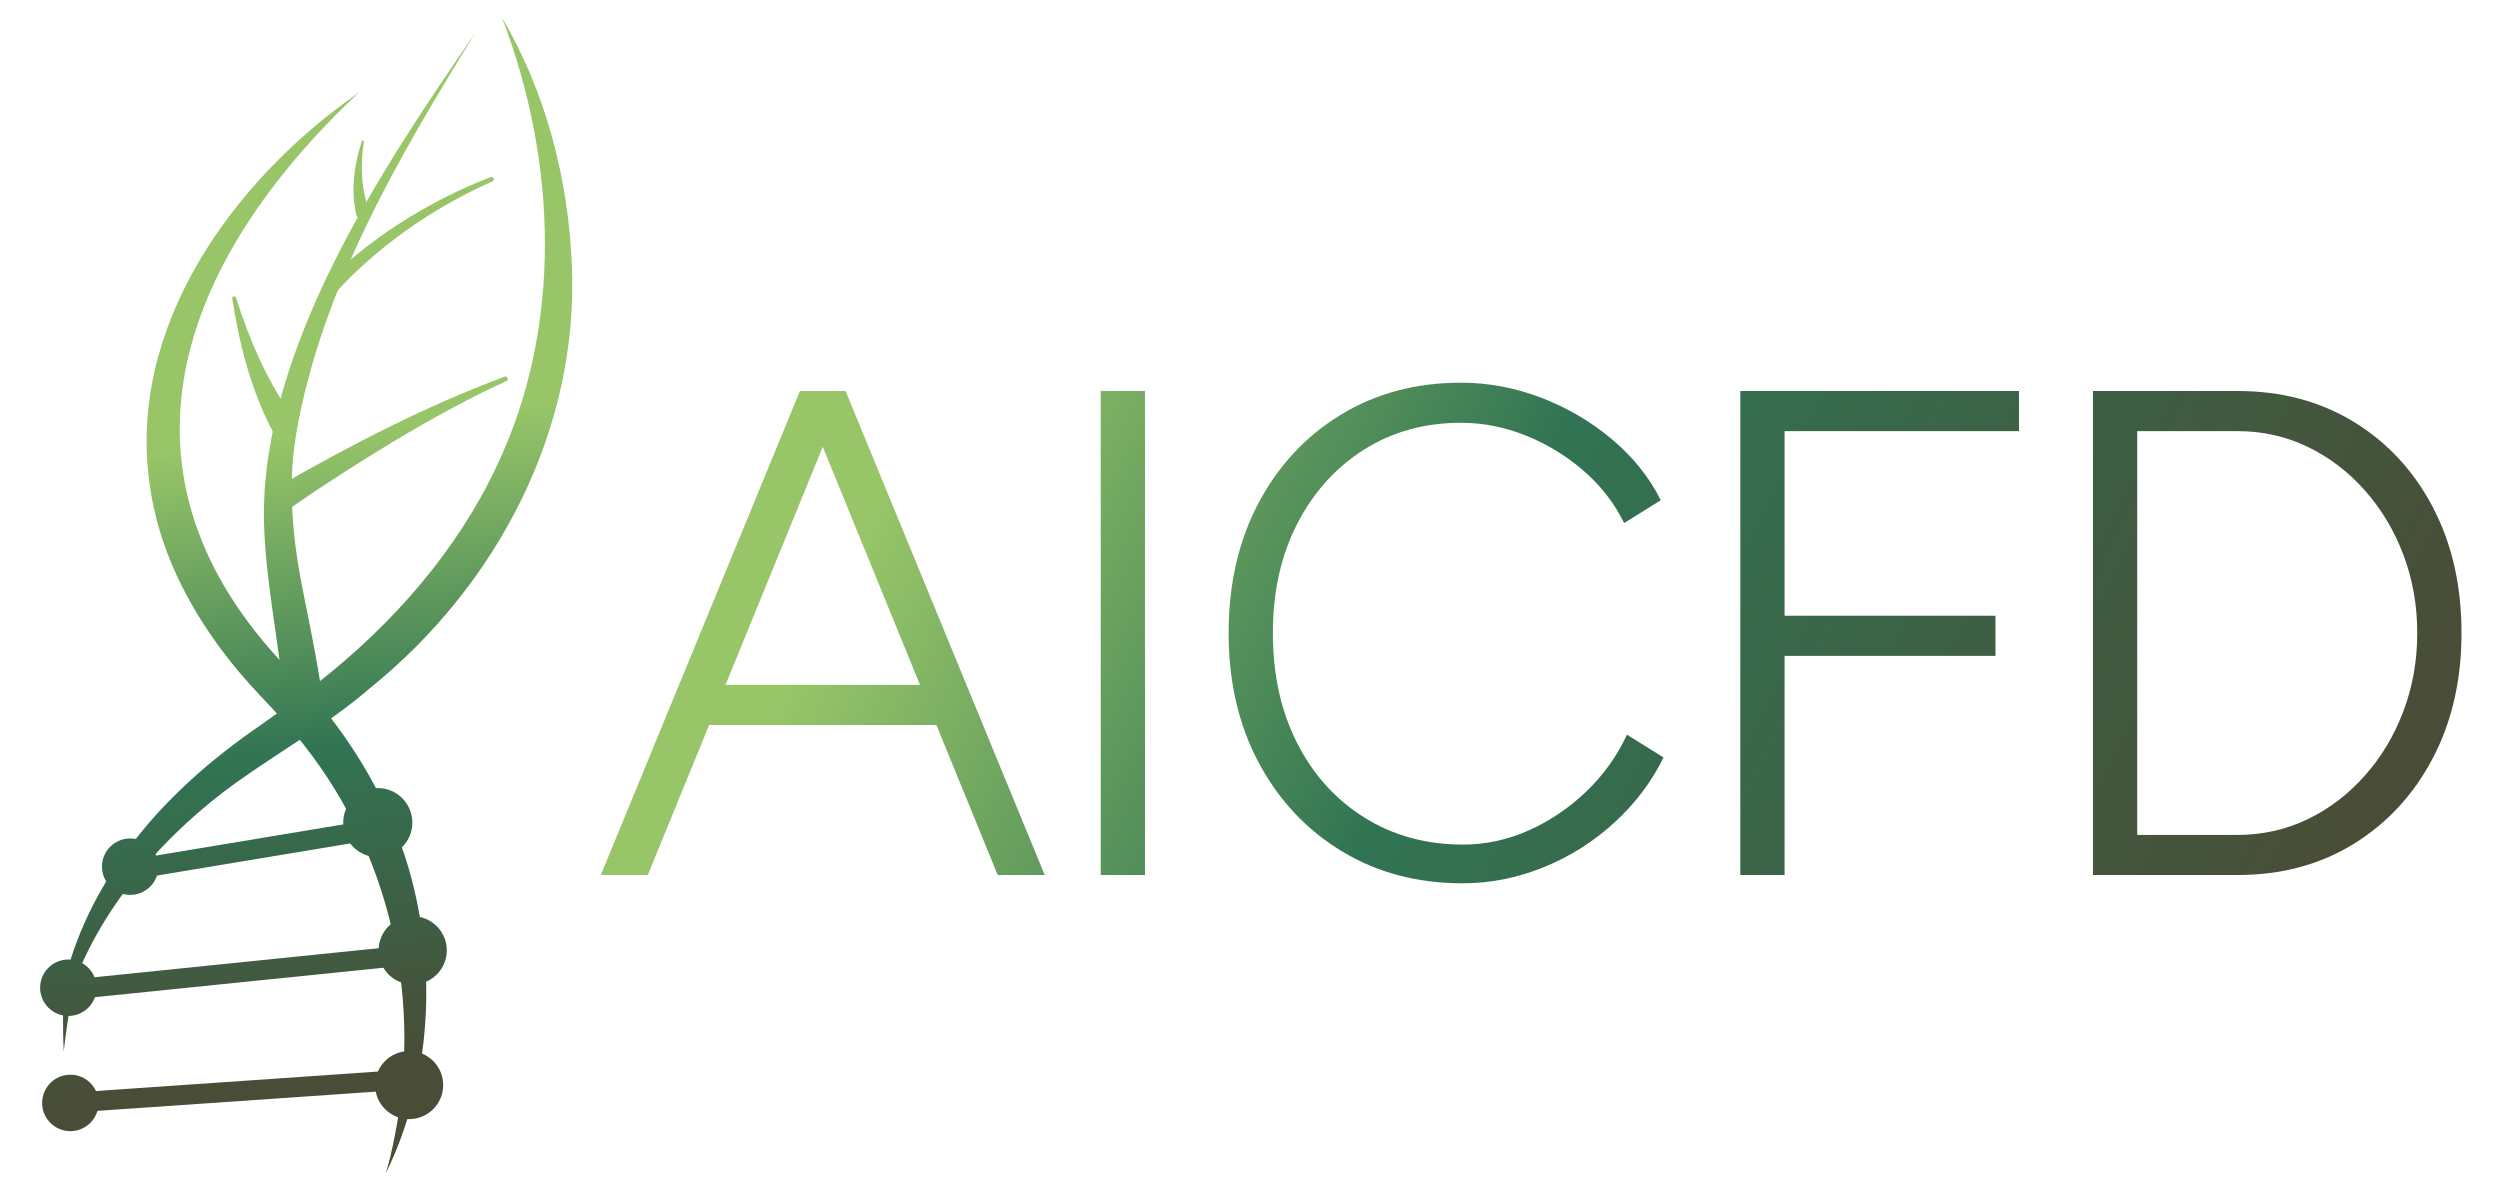 <?xml version="1.0" encoding="UTF-8"?> <svg xmlns="http://www.w3.org/2000/svg" xmlns:xlink="http://www.w3.org/1999/xlink" id="uuid-5188e4a7-3384-42a0-b2c2-7499bcf8e0f9" viewBox="0 0 263.83 125.693"><defs><style>.uuid-1568975b-49d7-415d-8f46-accfd0a74c9c{fill:url(#uuid-cc460cb4-2a7d-4d1c-b1d6-b256cd624308);}.uuid-ea06466f-e64b-4067-91a0-c36337eec0d9{fill:url(#uuid-701fc57b-14cd-48c0-a08b-078f945cdd43);}.uuid-781997c0-47bd-4778-94e5-7649d0bebf4b{fill:url(#uuid-68f5f2ff-2d29-442a-9d4f-aaa5f7f13aff);}.uuid-84c6b8fd-e223-4486-9089-0ae176eac5f2{fill:url(#uuid-887673b2-d0dd-46cb-960f-6f5a5c9c4d74);}.uuid-5372cde5-3c9e-44d5-bc08-79b73fcf526a{fill:url(#uuid-fc0262c7-9464-4e4e-a0b4-744ad291f2ec);}.uuid-db3a1333-49c2-411b-ba4c-6e5ecc78c09b{fill:url(#uuid-64e091f4-3c22-4796-9ac9-77c33c61d0a4);}.uuid-656199cc-2a45-48cb-98df-190b15035c44{fill:url(#uuid-e2e370b3-f135-433c-8c6e-edf9f813e950);}.uuid-f4aead4f-6cfe-45c5-b158-b257a954483b{fill:url(#uuid-079a2ad1-e601-4316-a007-86e787abf6b6);}.uuid-fdf40c4c-59c1-43c3-ad3d-51bd7d0b9455{fill:url(#uuid-5c1949c6-77bf-4559-9492-d8793561540c);}.uuid-cb879ade-8df8-45b2-a709-42be546ab076{fill:url(#uuid-af62836c-b592-48d3-8cfa-28ac71f6ddad);}.uuid-203088c8-0ff6-4d6e-b19a-3ddc20f39aac{fill:url(#uuid-122ee581-a14e-4d7a-ad31-b716fe74fab3);}.uuid-a7d2d226-fc4f-4f08-80c5-789599c67751{fill:url(#uuid-dd779316-d68d-4916-a662-e1c7ecf368ba);}.uuid-92ba31e6-92bf-4caf-a53e-ad485711f647{fill:url(#uuid-b935fc85-fa03-4e1c-8ec7-b89abb80828d);}.uuid-1e96c17e-d615-4df2-9fd8-e17bf6b7d316{fill:url(#uuid-71313dfa-1031-4fbf-a35d-dcd993538dd2);}.uuid-4e4c50b2-c5a0-4293-b4ea-87a9326f271d{fill:url(#uuid-3e7bd7c4-a6c9-472a-84c4-42fe5b3742e2);}.uuid-732bfdbf-25ce-4392-a484-c9707b098e5a{fill:url(#uuid-6817351b-dba0-493c-9192-8147d2f9001f);}.uuid-d2376ec1-285c-46fc-b3ee-8251449b4049{fill:url(#uuid-0614930e-be31-4ca4-98c0-a15b187419aa);}.uuid-60714899-878a-4f01-af37-2bbb532874b6{fill:url(#uuid-cd38f584-25c9-4a08-953e-e809ba1a6895);}.uuid-40bd62f6-ad6e-407a-88bb-46739d6216de{fill:url(#uuid-d1623a55-5986-4853-9943-bd3fb061364a);}.uuid-5144be8e-a9e2-4322-b48f-9f5fbfa1a156{fill:url(#uuid-66657ccd-74ab-4fe7-bea5-54516ec96765);}.uuid-474ccded-8667-41e9-8e6c-cef06df736fb{fill:url(#uuid-851bea54-1a5a-4565-bb08-c11762d84543);}</style><linearGradient id="uuid-d1623a55-5986-4853-9943-bd3fb061364a" x1="241.041" y1="148.146" x2="84.224" y2="70.706" gradientUnits="userSpaceOnUse"><stop offset=".106" stop-color="#494c36"></stop><stop offset=".648" stop-color="#317453"></stop><stop offset="1" stop-color="#97c568"></stop></linearGradient><linearGradient id="uuid-e2e370b3-f135-433c-8c6e-edf9f813e950" x1="249.309" y1="131.402" x2="92.493" y2="53.962" xlink:href="#uuid-d1623a55-5986-4853-9943-bd3fb061364a"></linearGradient><linearGradient id="uuid-dd779316-d68d-4916-a662-e1c7ecf368ba" x1="256.267" y1="117.312" x2="99.451" y2="39.872" xlink:href="#uuid-d1623a55-5986-4853-9943-bd3fb061364a"></linearGradient><linearGradient id="uuid-66657ccd-74ab-4fe7-bea5-54516ec96765" x1="264.968" y1="99.694" x2="108.151" y2="22.254" xlink:href="#uuid-d1623a55-5986-4853-9943-bd3fb061364a"></linearGradient><linearGradient id="uuid-3e7bd7c4-a6c9-472a-84c4-42fe5b3742e2" x1="271.452" y1="86.563" x2="114.636" y2="9.123" xlink:href="#uuid-d1623a55-5986-4853-9943-bd3fb061364a"></linearGradient><linearGradient id="uuid-68f5f2ff-2d29-442a-9d4f-aaa5f7f13aff" x1="50.71" y1="119.968" x2="40.815" y2="44.894" gradientUnits="userSpaceOnUse"><stop offset=".112" stop-color="#494c36"></stop><stop offset=".564" stop-color="#317453"></stop><stop offset="1" stop-color="#97c568"></stop></linearGradient><linearGradient id="uuid-0614930e-be31-4ca4-98c0-a15b187419aa" x1="55.512" y1="119.335" x2="45.617" y2="44.261" xlink:href="#uuid-68f5f2ff-2d29-442a-9d4f-aaa5f7f13aff"></linearGradient><linearGradient id="uuid-5c1949c6-77bf-4559-9492-d8793561540c" x1="38.856" y1="121.531" x2="28.961" y2="46.457" xlink:href="#uuid-68f5f2ff-2d29-442a-9d4f-aaa5f7f13aff"></linearGradient><linearGradient id="uuid-cd38f584-25c9-4a08-953e-e809ba1a6895" x1="51.303" y1="119.89" x2="41.408" y2="44.816" xlink:href="#uuid-68f5f2ff-2d29-442a-9d4f-aaa5f7f13aff"></linearGradient><linearGradient id="uuid-6817351b-dba0-493c-9192-8147d2f9001f" x1="50.753" y1="119.963" x2="40.858" y2="44.889" xlink:href="#uuid-68f5f2ff-2d29-442a-9d4f-aaa5f7f13aff"></linearGradient><linearGradient id="uuid-079a2ad1-e601-4316-a007-86e787abf6b6" x1="40.5" y1="121.314" x2="30.605" y2="46.24" xlink:href="#uuid-68f5f2ff-2d29-442a-9d4f-aaa5f7f13aff"></linearGradient><linearGradient id="uuid-122ee581-a14e-4d7a-ad31-b716fe74fab3" x1="38.822" y1="121.535" x2="28.927" y2="46.461" xlink:href="#uuid-68f5f2ff-2d29-442a-9d4f-aaa5f7f13aff"></linearGradient><linearGradient id="uuid-887673b2-d0dd-46cb-960f-6f5a5c9c4d74" x1="31.075" y1="122.556" x2="21.18" y2="47.482" xlink:href="#uuid-68f5f2ff-2d29-442a-9d4f-aaa5f7f13aff"></linearGradient><linearGradient id="uuid-af62836c-b592-48d3-8cfa-28ac71f6ddad" x1="28.204" y1="122.935" x2="18.308" y2="47.861" xlink:href="#uuid-68f5f2ff-2d29-442a-9d4f-aaa5f7f13aff"></linearGradient><linearGradient id="uuid-cc460cb4-2a7d-4d1c-b1d6-b256cd624308" x1="27.497" y1="123.028" x2="17.602" y2="47.954" xlink:href="#uuid-68f5f2ff-2d29-442a-9d4f-aaa5f7f13aff"></linearGradient><linearGradient id="uuid-71313dfa-1031-4fbf-a35d-dcd993538dd2" x1="9.994" y1="125.335" x2=".098" y2="50.261" xlink:href="#uuid-68f5f2ff-2d29-442a-9d4f-aaa5f7f13aff"></linearGradient><linearGradient id="uuid-851bea54-1a5a-4565-bb08-c11762d84543" x1="8.627" y1="125.515" x2="-1.268" y2="50.441" xlink:href="#uuid-68f5f2ff-2d29-442a-9d4f-aaa5f7f13aff"></linearGradient><linearGradient id="uuid-701fc57b-14cd-48c0-a08b-078f945cdd43" x1="44.014" y1="120.851" x2="34.119" y2="45.777" xlink:href="#uuid-68f5f2ff-2d29-442a-9d4f-aaa5f7f13aff"></linearGradient><linearGradient id="uuid-64e091f4-3c22-4796-9ac9-77c33c61d0a4" x1="46.224" y1="120.56" x2="36.329" y2="45.486" xlink:href="#uuid-68f5f2ff-2d29-442a-9d4f-aaa5f7f13aff"></linearGradient><linearGradient id="uuid-b935fc85-fa03-4e1c-8ec7-b89abb80828d" x1="44.349" y1="120.807" x2="34.454" y2="45.733" xlink:href="#uuid-68f5f2ff-2d29-442a-9d4f-aaa5f7f13aff"></linearGradient><linearGradient id="uuid-fc0262c7-9464-4e4e-a0b4-744ad291f2ec" x1="18.064" y1="124.271" x2="8.169" y2="49.197" xlink:href="#uuid-68f5f2ff-2d29-442a-9d4f-aaa5f7f13aff"></linearGradient></defs><path class="uuid-40bd62f6-ad6e-407a-88bb-46739d6216de" d="M63.403,92.343l21.016-51.08h4.816l-20.87,51.08h-4.962ZM73.327,76.508v-4.233h27v4.233h-27ZM105.289,92.343l-20.87-51.08h4.816l21.016,51.08h-4.962Z"></path><path class="uuid-656199cc-2a45-48cb-98df-190b15035c44" d="M116.161,92.343v-51.08h4.67v51.08h-4.67Z"></path><path class="uuid-a7d2d226-fc4f-4f08-80c5-789599c67751" d="M154.397,93.218c-4.816,0-9.085-1.131-12.807-3.393s-6.64-5.375-8.757-9.34c-2.116-3.965-3.174-8.526-3.174-13.683,0-5.156,1.046-9.717,3.138-13.682,2.091-3.965,4.986-7.079,8.684-9.341,3.697-2.262,7.929-3.393,12.697-3.393,2.87,0,5.679.523,8.428,1.569,2.748,1.047,5.241,2.506,7.48,4.378,2.237,1.873,3.964,4.026,5.181,6.458l-3.868,2.408c-1.022-2.091-2.445-3.928-4.269-5.509-1.824-1.58-3.856-2.821-6.093-3.722-2.238-.9-4.524-1.35-6.859-1.35-3.844,0-7.261.949-10.253,2.846-2.992,1.898-5.339,4.513-7.042,7.844-1.703,3.333-2.554,7.164-2.554,11.493,0,4.378.851,8.246,2.554,11.603,1.702,3.356,4.074,5.983,7.115,7.881,3.04,1.898,6.506,2.846,10.398,2.846,2.383,0,4.694-.499,6.932-1.496,2.237-.997,4.269-2.372,6.093-4.123,1.824-1.751,3.247-3.745,4.269-5.983l3.868,2.408c-1.266,2.579-3.004,4.877-5.217,6.896-2.214,2.019-4.707,3.588-7.48,4.706-2.773,1.119-5.595,1.678-8.465,1.678Z"></path><path class="uuid-5144be8e-a9e2-4322-b48f-9f5fbfa1a156" d="M183.659,92.343v-51.08h29.408v4.232h-24.737v19.484h22.257v4.233h-22.257v23.132h-4.67Z"></path><path class="uuid-4e4c50b2-c5a0-4293-b4ea-87a9326f271d" d="M220.874,92.343v-51.08h15.251c4.621,0,8.708,1.083,12.259,3.247,3.55,2.165,6.336,5.169,8.355,9.012,2.018,3.844,3.028,8.271,3.028,13.281,0,4.963-1.01,9.365-3.028,13.208-2.019,3.844-4.805,6.859-8.355,9.049-3.552,2.189-7.638,3.283-12.259,3.283h-15.251ZM225.544,88.11h10.581c2.627,0,5.083-.547,7.37-1.641,2.286-1.095,4.305-2.628,6.057-4.597,1.751-1.97,3.113-4.244,4.086-6.823.973-2.578,1.459-5.327,1.459-8.246s-.487-5.667-1.459-8.245c-.974-2.578-2.335-4.853-4.086-6.823s-3.771-3.503-6.057-4.597c-2.287-1.095-4.743-1.642-7.37-1.642h-10.581v42.616Z"></path><path class="uuid-781997c0-47bd-4778-94e5-7649d0bebf4b" d="M29.075,51.51c7.781-4.473,15.764-8.629,24.182-11.757.278-.101.477.321.185.455-4.045,1.856-7.941,4.01-11.757,6.288-3.799,2.283-7.565,4.697-11.197,7.221-1.499.981-2.94-1.249-1.413-2.208h0Z"></path><path class="uuid-d2376ec1-285c-46fc-b3ee-8251449b4049" d="M34.186,30.036c3.725-3.797,8.09-6.815,12.803-9.22,1.554-.805,3.169-1.482,4.791-2.125.126-.05.269.012.319.138.05.125-.011.266-.134.318-4.73,2.085-9.146,4.88-13.029,8.287-1.291,1.132-2.556,2.348-3.646,3.608-.667.743-1.788-.261-1.104-1.005h0Z"></path><path class="uuid-fdf40c4c-59c1-43c3-ad3d-51bd7d0b9455" d="M24.91,31.422c1.406,4.43,3.306,8.903,6.041,12.62,1.061,1.532-1.284,3.022-2.217,1.399-2.281-4.403-3.474-9.111-4.226-13.935-.04-.245.341-.329.402-.084h0Z"></path><path class="uuid-60714899-878a-4f01-af37-2bbb532874b6" d="M38.403,14.954c-.368,2.4-.333,4.939.555,7.208.341.967-1.145,1.408-1.385.407-.552-2.557-.186-5.227.611-7.675.042-.131.25-.076.218.06h0Z"></path><path class="uuid-732bfdbf-25ce-4392-a484-c9707b098e5a" d="M50.126,3.53c-8.097,13.123-16.207,26.91-18.874,42.279-1.022,6.106-.243,12.078,1.033,18.119.615,3.055,1.237,6.171,1.702,9.328.165,1.113-.604,2.149-1.717,2.314-1.152.174-2.224-.67-2.327-1.83-.521-6.244-1.942-12.387-2.085-18.747-.343-17.975,12.351-37.118,22.268-51.463h0Z"></path><path class="uuid-f4aead4f-6cfe-45c5-b158-b257a954483b" d="M52.986,1.875c4.588,7.806,6.957,16.882,7.355,25.907.822,17.435-7.818,33.931-21.217,44.772-4.304,3.741-9.516,6.698-14.152,9.995-7.555,5.441-14.145,12.935-17.266,21.472-.277,1.934-.79,5.008-.974,6.961-.136-2.356-.079-4.716-.002-7.075,1.168-5.086,3.532-9.912,6.667-14.139,3.865-5.303,8.877-9.68,14.269-13.358,1.775-1.287,4.383-3.059,6.022-4.469,7.731-6.088,14.48-13.734,18.697-22.678,7.063-14.777,6.391-32.271.599-47.388h0Z"></path><path class="uuid-203088c8-0ff6-4d6e-b19a-3ddc20f39aac" d="M37.842,9.786c-18.851,17.714-27.402,40.136-7.435,60.817,5.833,5.922,10.43,13.147,12.758,21.158,3.022,10.523,2.34,22.249-2.447,32.058.387-1.287.682-2.592.935-3.9,3.116-15.554-.933-31.797-11.542-43.634-.737-.836-1.872-2.066-2.659-2.885-5.751-6.059-10.39-13.581-11.613-21.978-2.583-16.838,8.786-32.453,22.004-41.636h0Z"></path><path class="uuid-84c6b8fd-e223-4486-9089-0ae176eac5f2" d="M13.692,92.862c-.504,0-.949-.364-1.034-.878-.096-.572.291-1.113.863-1.208l26.088-4.338c.569-.092,1.113.292,1.208.864.096.572-.291,1.113-.863,1.208l-26.088,4.338c-.058.01-.116.015-.173.015Z"></path><path class="uuid-cb879ade-8df8-45b2-a709-42be546ab076" d="M8.187,105.416c-.532,0-.988-.403-1.043-.943-.059-.577.361-1.092.938-1.151l34.668-3.542c.576-.057,1.092.361,1.151.938.059.577-.361,1.092-.938,1.151l-34.668,3.542c-.036.004-.072.006-.108.006Z"></path><path class="uuid-1568975b-49d7-415d-8f46-accfd0a74c9c" d="M9.635,117.274c-.547,0-1.008-.424-1.047-.978-.039-.579.397-1.08.976-1.12l33.623-2.321c.573-.039,1.08.396,1.12.975.039.579-.397,1.08-.976,1.12l-33.623,2.321c-.025.002-.049.002-.073.002Z"></path><circle class="uuid-1e96c17e-d615-4df2-9fd8-e17bf6b7d316" cx="7.213" cy="104.237" r="2.979"></circle><circle class="uuid-474ccded-8667-41e9-8e6c-cef06df736fb" cx="7.425" cy="116.394" r="2.979"></circle><circle class="uuid-ea06466f-e64b-4067-91a0-c36337eec0d9" cx="43.178" cy="114.511" r="3.592"></circle><circle class="uuid-db3a1333-49c2-411b-ba4c-6e5ecc78c09b" cx="43.553" cy="100.292" r="3.599"></circle><circle class="uuid-92ba31e6-92bf-4caf-a53e-ad485711f647" cx="39.869" cy="86.811" r="3.647"></circle><circle class="uuid-5372cde5-3c9e-44d5-bc08-79b73fcf526a" cx="13.739" cy="91.461" r="2.979"></circle></svg> 